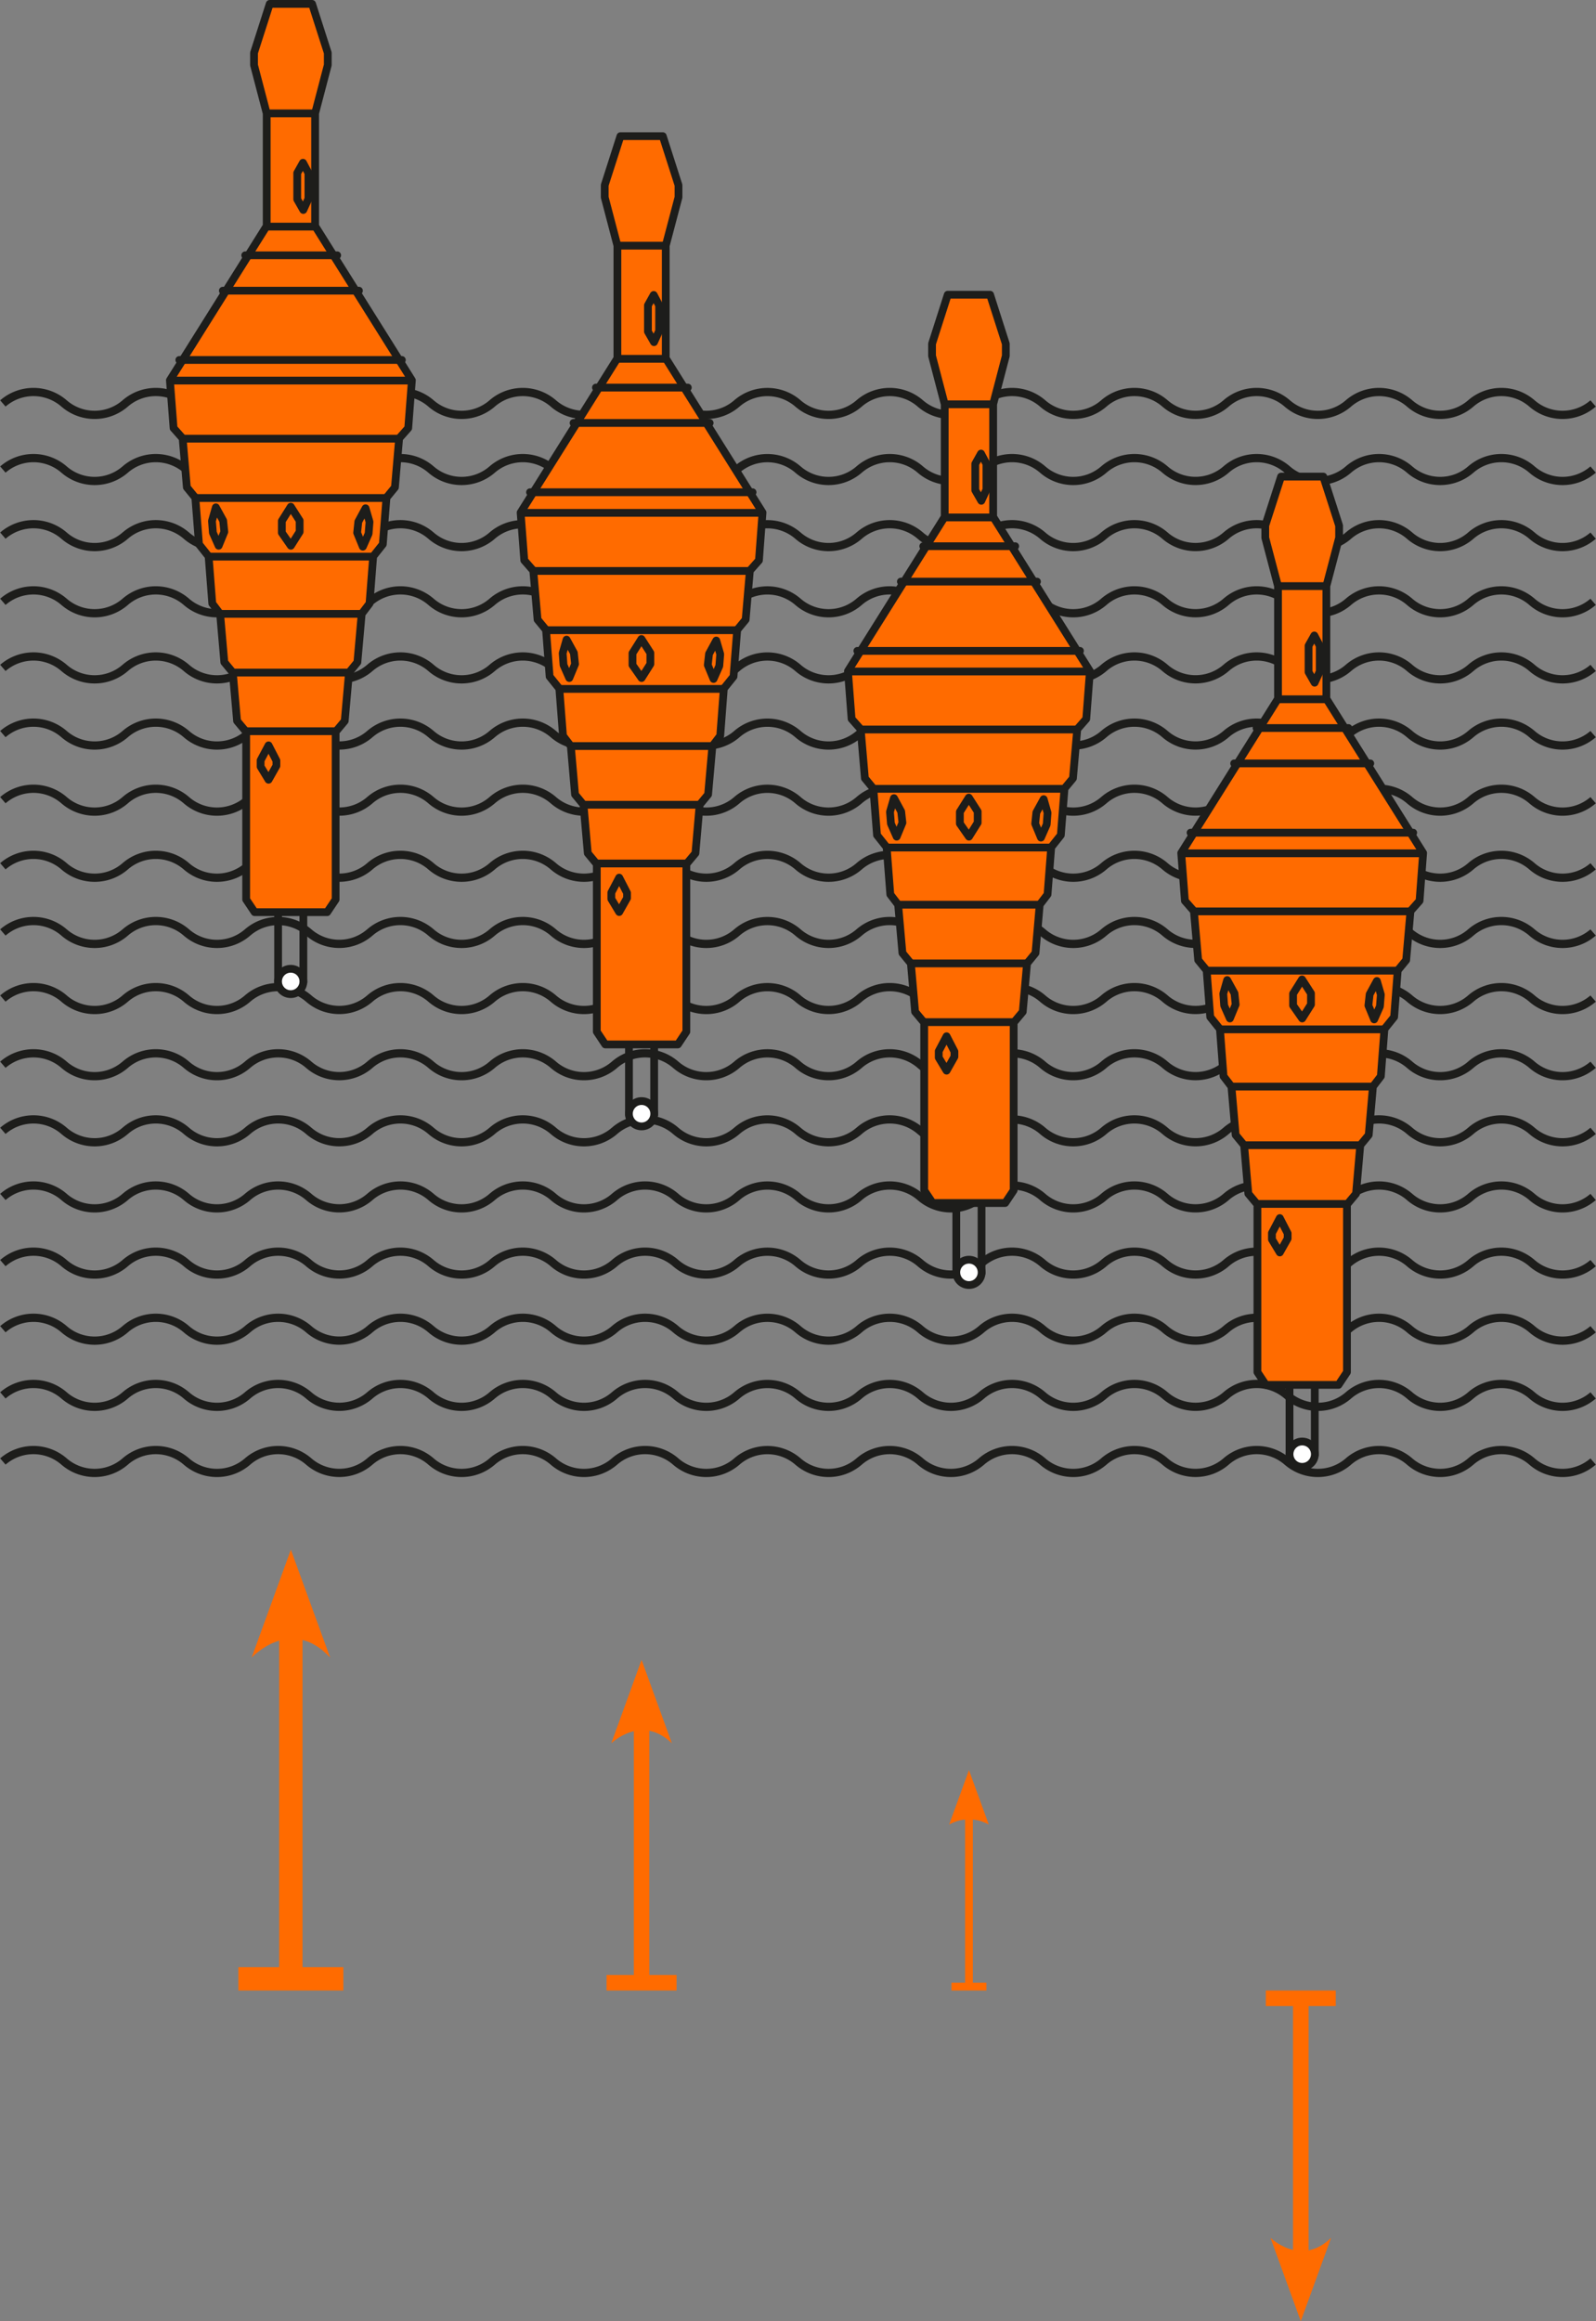 <svg xmlns="http://www.w3.org/2000/svg" id="Ebene_1" data-name="Ebene 1" viewBox="0 0 205.33 298.49"><rect x="0" y="0" width="205.33" height="298.49" fill="#808080" stroke="none"/><defs><style>.cls-1,.cls-2,.cls-4,.cls-6,.cls-7,.cls-8,.cls-9{fill:none;}.cls-1,.cls-2,.cls-4,.cls-6{stroke:#1d1d1b;}.cls-1{stroke-width:1.06px;}.cls-2{stroke-linecap:round;}.cls-3{fill:#fff;}.cls-5{fill:#ff6b00;}.cls-6{stroke-linejoin:round;}.cls-7,.cls-8,.cls-9{stroke:#ff6b00;}.cls-7{stroke-width:3px;}.cls-8{stroke-width:2px;}</style></defs><path class="cls-1" d="M.37,51.88a6,6,0,0,1,7.87,0,6,6,0,0,0,7.87,0,6,6,0,0,1,7.87,0,6,6,0,0,0,7.87,0,6,6,0,0,1,7.87,0,6,6,0,0,0,7.86,0,6,6,0,0,1,7.87,0,6,6,0,0,0,7.87,0,6,6,0,0,1,7.87,0,6,6,0,0,0,7.87,0,6,6,0,0,1,7.87,0,6,6,0,0,0,7.87,0,6,6,0,0,1,7.86,0,6,6,0,0,0,7.87,0,6,6,0,0,1,7.87,0,6,6,0,0,0,7.87,0,6,6,0,0,1,7.87,0,6,6,0,0,0,7.87,0,6,6,0,0,1,7.87,0,6,6,0,0,0,7.86,0,6,6,0,0,1,7.87,0,6,6,0,0,0,7.87,0,6,6,0,0,1,7.87,0,6,6,0,0,0,7.87,0,6,6,0,0,1,7.87,0,6,6,0,0,0,7.87,0"></path><path class="cls-1" d="M.37,60.38a6,6,0,0,1,7.87,0,6,6,0,0,0,7.87,0,6,6,0,0,1,7.87,0,6,6,0,0,0,7.87,0,6,6,0,0,1,7.87,0,6,6,0,0,0,7.86,0,6,6,0,0,1,7.87,0,6,6,0,0,0,7.87,0,6,6,0,0,1,7.87,0,6,6,0,0,0,7.87,0,6,6,0,0,1,7.87,0,6,6,0,0,0,7.87,0,6,6,0,0,1,7.86,0,6,6,0,0,0,7.87,0,6,6,0,0,1,7.87,0,6,6,0,0,0,7.87,0,6,6,0,0,1,7.87,0,6,6,0,0,0,7.87,0,6,6,0,0,1,7.87,0,6,6,0,0,0,7.86,0,6,6,0,0,1,7.87,0,6,6,0,0,0,7.87,0,6,6,0,0,1,7.87,0,6,6,0,0,0,7.87,0,6,6,0,0,1,7.87,0,6,6,0,0,0,7.87,0"></path><path class="cls-1" d="M.37,68.88a6,6,0,0,1,7.87,0,6,6,0,0,0,7.87,0,6,6,0,0,1,7.87,0,6,6,0,0,0,7.87,0,6,6,0,0,1,7.87,0,6,6,0,0,0,7.86,0,6,6,0,0,1,7.87,0,6,6,0,0,0,7.87,0,6,6,0,0,1,7.87,0,6,6,0,0,0,7.87,0,6,6,0,0,1,7.87,0,6,6,0,0,0,7.87,0,6,6,0,0,1,7.86,0,6,6,0,0,0,7.87,0,6,6,0,0,1,7.87,0,6,6,0,0,0,7.87,0,6,6,0,0,1,7.87,0,6,6,0,0,0,7.87,0,6,6,0,0,1,7.87,0,6,6,0,0,0,7.86,0,6,6,0,0,1,7.87,0,6,6,0,0,0,7.87,0,6,6,0,0,1,7.87,0,6,6,0,0,0,7.87,0,6,6,0,0,1,7.87,0,6,6,0,0,0,7.87,0"></path><path class="cls-1" d="M.37,77.39a6,6,0,0,1,7.87,0,6,6,0,0,0,7.87,0,6,6,0,0,1,7.87,0,6,6,0,0,0,7.87,0,6,6,0,0,1,7.87,0,6,6,0,0,0,7.86,0,6,6,0,0,1,7.87,0,6,6,0,0,0,7.87,0,6,6,0,0,1,7.87,0,6,6,0,0,0,7.87,0,6,6,0,0,1,7.87,0,6,6,0,0,0,7.87,0,6,6,0,0,1,7.86,0,6,6,0,0,0,7.87,0,6,6,0,0,1,7.87,0,6,6,0,0,0,7.87,0,6,6,0,0,1,7.87,0,6,6,0,0,0,7.87,0,6,6,0,0,1,7.87,0,6,6,0,0,0,7.86,0,6,6,0,0,1,7.87,0,6,6,0,0,0,7.87,0,6,6,0,0,1,7.87,0,6,6,0,0,0,7.87,0,6,6,0,0,1,7.87,0,6,6,0,0,0,7.87,0"></path><path class="cls-1" d="M.37,85.89a6,6,0,0,1,7.87,0,6,6,0,0,0,7.87,0,6,6,0,0,1,7.87,0,6,6,0,0,0,7.87,0,6,6,0,0,1,7.87,0,6,6,0,0,0,7.86,0,6,6,0,0,1,7.87,0,6,6,0,0,0,7.87,0,6,6,0,0,1,7.87,0,6,6,0,0,0,7.87,0,6,6,0,0,1,7.87,0,6,6,0,0,0,7.87,0,6,6,0,0,1,7.86,0,6,6,0,0,0,7.87,0,6,6,0,0,1,7.87,0,6,6,0,0,0,7.87,0,6,6,0,0,1,7.87,0,6,6,0,0,0,7.87,0,6,6,0,0,1,7.87,0,6,6,0,0,0,7.86,0,6,6,0,0,1,7.87,0,6,6,0,0,0,7.87,0,6,6,0,0,1,7.87,0,6,6,0,0,0,7.87,0,6,6,0,0,1,7.87,0,6,6,0,0,0,7.87,0"></path><path class="cls-1" d="M.37,94.4a6,6,0,0,1,7.87,0,6,6,0,0,0,7.87,0,6,6,0,0,1,7.87,0,6,6,0,0,0,7.87,0,6,6,0,0,1,7.87,0,6,6,0,0,0,7.86,0,6,6,0,0,1,7.87,0,6,6,0,0,0,7.87,0,6,6,0,0,1,7.87,0,6,6,0,0,0,7.87,0,6,6,0,0,1,7.87,0,6,6,0,0,0,7.87,0,6,6,0,0,1,7.86,0,6,6,0,0,0,7.87,0,6,6,0,0,1,7.87,0,6,6,0,0,0,7.87,0,6,6,0,0,1,7.87,0,6,6,0,0,0,7.87,0,6,6,0,0,1,7.87,0,6,6,0,0,0,7.86,0,6,6,0,0,1,7.87,0,6,6,0,0,0,7.87,0,6,6,0,0,1,7.87,0,6,6,0,0,0,7.87,0,6,6,0,0,1,7.87,0,6,6,0,0,0,7.87,0"></path><path class="cls-1" d="M.37,102.9a6,6,0,0,1,7.87,0,6,6,0,0,0,7.87,0,6,6,0,0,1,7.87,0,6,6,0,0,0,7.87,0,6,6,0,0,1,7.87,0,6,6,0,0,0,7.86,0,6,6,0,0,1,7.87,0,6,6,0,0,0,7.87,0,6,6,0,0,1,7.87,0,6,6,0,0,0,7.87,0,6,6,0,0,1,7.87,0,6,6,0,0,0,7.87,0,6,6,0,0,1,7.86,0,6,6,0,0,0,7.87,0,6,6,0,0,1,7.87,0,6,6,0,0,0,7.87,0,6,6,0,0,1,7.87,0,6,6,0,0,0,7.87,0,6,6,0,0,1,7.87,0,6,6,0,0,0,7.86,0,6,6,0,0,1,7.87,0,6,6,0,0,0,7.87,0,6,6,0,0,1,7.87,0,6,6,0,0,0,7.87,0,6,6,0,0,1,7.87,0,6,6,0,0,0,7.87,0"></path><path class="cls-1" d="M.37,111.4a6,6,0,0,1,7.87,0,6,6,0,0,0,7.87,0,6,6,0,0,1,7.87,0,6,6,0,0,0,7.87,0,6,6,0,0,1,7.87,0,6,6,0,0,0,7.86,0,6,6,0,0,1,7.87,0,6,6,0,0,0,7.87,0,6,6,0,0,1,7.87,0,6,6,0,0,0,7.87,0,6,6,0,0,1,7.87,0,6,6,0,0,0,7.87,0,6,6,0,0,1,7.86,0,6,6,0,0,0,7.87,0,6,6,0,0,1,7.87,0,6,6,0,0,0,7.87,0,6,6,0,0,1,7.87,0,6,6,0,0,0,7.87,0,6,6,0,0,1,7.87,0,6,6,0,0,0,7.86,0,6,6,0,0,1,7.87,0,6,6,0,0,0,7.87,0,6,6,0,0,1,7.87,0,6,6,0,0,0,7.87,0,6,6,0,0,1,7.87,0,6,6,0,0,0,7.87,0"></path><path class="cls-1" d="M.37,119.91a6,6,0,0,1,7.87,0,6,6,0,0,0,7.87,0,6,6,0,0,1,7.87,0,6,6,0,0,0,7.87,0,6,6,0,0,1,7.87,0,6,6,0,0,0,7.86,0,6,6,0,0,1,7.87,0,6,6,0,0,0,7.87,0,6,6,0,0,1,7.87,0,6,6,0,0,0,7.87,0,6,6,0,0,1,7.87,0,6,6,0,0,0,7.87,0,6,6,0,0,1,7.86,0,6,6,0,0,0,7.87,0,6,6,0,0,1,7.87,0,6,6,0,0,0,7.87,0,6,6,0,0,1,7.87,0,6,6,0,0,0,7.87,0,6,6,0,0,1,7.87,0,6,6,0,0,0,7.86,0,6,6,0,0,1,7.87,0,6,6,0,0,0,7.87,0,6,6,0,0,1,7.87,0,6,6,0,0,0,7.87,0,6,6,0,0,1,7.87,0,6,6,0,0,0,7.87,0"></path><path class="cls-1" d="M.37,128.41a6,6,0,0,1,7.87,0,6,6,0,0,0,7.87,0,6,6,0,0,1,7.87,0,6,6,0,0,0,7.87,0,6,6,0,0,1,7.87,0,6,6,0,0,0,7.86,0,6,6,0,0,1,7.87,0,6,6,0,0,0,7.87,0,6,6,0,0,1,7.87,0,6,6,0,0,0,7.87,0,6,6,0,0,1,7.87,0,6,6,0,0,0,7.87,0,6,6,0,0,1,7.86,0,6,6,0,0,0,7.87,0,6,6,0,0,1,7.87,0,6,6,0,0,0,7.87,0,6,6,0,0,1,7.87,0,6,6,0,0,0,7.87,0,6,6,0,0,1,7.87,0,6,6,0,0,0,7.86,0,6,6,0,0,1,7.87,0,6,6,0,0,0,7.87,0,6,6,0,0,1,7.87,0,6,6,0,0,0,7.87,0,6,6,0,0,1,7.87,0,6,6,0,0,0,7.87,0"></path><path class="cls-1" d="M.37,136.92a6,6,0,0,1,7.87,0,6,6,0,0,0,7.87,0,6,6,0,0,1,7.87,0,6,6,0,0,0,7.87,0,6,6,0,0,1,7.87,0,6,6,0,0,0,7.86,0,6,6,0,0,1,7.87,0,6,6,0,0,0,7.87,0,6,6,0,0,1,7.87,0,6,6,0,0,0,7.87,0,6,6,0,0,1,7.87,0,6,6,0,0,0,7.87,0,6,6,0,0,1,7.86,0,6,6,0,0,0,7.87,0,6,6,0,0,1,7.87,0,6,6,0,0,0,7.87,0,6,6,0,0,1,7.87,0,6,6,0,0,0,7.87,0,6,6,0,0,1,7.87,0,6,6,0,0,0,7.86,0,6,6,0,0,1,7.87,0,6,6,0,0,0,7.87,0,6,6,0,0,1,7.87,0,6,6,0,0,0,7.87,0,6,6,0,0,1,7.87,0,6,6,0,0,0,7.87,0"></path><path class="cls-1" d="M.37,145.42a6,6,0,0,1,7.87,0,6,6,0,0,0,7.87,0,6,6,0,0,1,7.87,0,6,6,0,0,0,7.87,0,6,6,0,0,1,7.87,0,6,6,0,0,0,7.86,0,6,6,0,0,1,7.87,0,6,6,0,0,0,7.87,0,6,6,0,0,1,7.87,0,6,6,0,0,0,7.87,0,6,6,0,0,1,7.87,0,6,6,0,0,0,7.87,0,6,6,0,0,1,7.86,0,6,6,0,0,0,7.87,0,6,6,0,0,1,7.87,0,6,6,0,0,0,7.87,0,6,6,0,0,1,7.87,0,6,6,0,0,0,7.87,0,6,6,0,0,1,7.87,0,6,6,0,0,0,7.86,0,6,6,0,0,1,7.87,0,6,6,0,0,0,7.87,0,6,6,0,0,1,7.87,0,6,6,0,0,0,7.87,0,6,6,0,0,1,7.87,0,6,6,0,0,0,7.87,0"></path><path class="cls-1" d="M.37,153.92a6,6,0,0,1,7.87,0,6,6,0,0,0,7.87,0,6,6,0,0,1,7.87,0,6,6,0,0,0,7.87,0,6,6,0,0,1,7.87,0,6,6,0,0,0,7.86,0,6,6,0,0,1,7.87,0,6,6,0,0,0,7.87,0,6,6,0,0,1,7.87,0,6,6,0,0,0,7.87,0,6,6,0,0,1,7.87,0,6,6,0,0,0,7.87,0,6,6,0,0,1,7.86,0,6,6,0,0,0,7.87,0,6,6,0,0,1,7.87,0,6,6,0,0,0,7.87,0,6,6,0,0,1,7.87,0,6,6,0,0,0,7.87,0,6,6,0,0,1,7.87,0,6,6,0,0,0,7.86,0,6,6,0,0,1,7.87,0,6,6,0,0,0,7.87,0,6,6,0,0,1,7.87,0,6,6,0,0,0,7.87,0,6,6,0,0,1,7.87,0,6,6,0,0,0,7.87,0"></path><path class="cls-1" d="M.37,162.43a6,6,0,0,1,7.87,0,6,6,0,0,0,7.87,0,6,6,0,0,1,7.87,0,6,6,0,0,0,7.87,0,6,6,0,0,1,7.87,0,6,6,0,0,0,7.86,0,6,6,0,0,1,7.87,0,6,6,0,0,0,7.87,0,6,6,0,0,1,7.87,0,6,6,0,0,0,7.87,0,6,6,0,0,1,7.87,0,6,6,0,0,0,7.87,0,6,6,0,0,1,7.86,0,6,6,0,0,0,7.87,0,6,6,0,0,1,7.87,0,6,6,0,0,0,7.87,0,6,6,0,0,1,7.87,0,6,6,0,0,0,7.87,0,6,6,0,0,1,7.87,0,6,6,0,0,0,7.86,0,6,6,0,0,1,7.87,0,6,6,0,0,0,7.87,0,6,6,0,0,1,7.87,0,6,6,0,0,0,7.87,0,6,6,0,0,1,7.87,0,6,6,0,0,0,7.87,0"></path><path class="cls-1" d="M.37,170.93a6,6,0,0,1,7.87,0,6,6,0,0,0,7.87,0,6,6,0,0,1,7.87,0,6,6,0,0,0,7.87,0,6,6,0,0,1,7.87,0,6,6,0,0,0,7.86,0,6,6,0,0,1,7.87,0,6,6,0,0,0,7.87,0,6,6,0,0,1,7.87,0,6,6,0,0,0,7.87,0,6,6,0,0,1,7.87,0,6,6,0,0,0,7.87,0,6,6,0,0,1,7.86,0,6,6,0,0,0,7.87,0,6,6,0,0,1,7.87,0,6,6,0,0,0,7.87,0,6,6,0,0,1,7.87,0,6,6,0,0,0,7.87,0,6,6,0,0,1,7.87,0,6,6,0,0,0,7.86,0,6,6,0,0,1,7.87,0,6,6,0,0,0,7.87,0,6,6,0,0,1,7.87,0,6,6,0,0,0,7.87,0,6,6,0,0,1,7.87,0,6,6,0,0,0,7.87,0"></path><path class="cls-1" d="M.37,179.44a6,6,0,0,1,7.87,0,6,6,0,0,0,7.87,0,6,6,0,0,1,7.87,0,6,6,0,0,0,7.87,0,6,6,0,0,1,7.87,0,6,6,0,0,0,7.86,0,6,6,0,0,1,7.87,0,6,6,0,0,0,7.87,0,6,6,0,0,1,7.87,0,6,6,0,0,0,7.87,0,6,6,0,0,1,7.87,0,6,6,0,0,0,7.87,0,6,6,0,0,1,7.86,0,6,6,0,0,0,7.87,0,6,6,0,0,1,7.87,0,6,6,0,0,0,7.87,0,6,6,0,0,1,7.87,0,6,6,0,0,0,7.87,0,6,6,0,0,1,7.87,0,6,6,0,0,0,7.86,0,6,6,0,0,1,7.87,0,6,6,0,0,0,7.87,0,6,6,0,0,1,7.87,0,6,6,0,0,0,7.87,0,6,6,0,0,1,7.87,0,6,6,0,0,0,7.87,0"></path><path class="cls-1" d="M.37,187.94a6,6,0,0,1,7.87,0,6,6,0,0,0,7.87,0,6,6,0,0,1,7.87,0,6,6,0,0,0,7.87,0,6,6,0,0,1,7.87,0,6,6,0,0,0,7.86,0,6,6,0,0,1,7.87,0,6,6,0,0,0,7.87,0,6,6,0,0,1,7.87,0,6,6,0,0,0,7.87,0,6,6,0,0,1,7.87,0,6,6,0,0,0,7.87,0,6,6,0,0,1,7.86,0,6,6,0,0,0,7.87,0,6,6,0,0,1,7.87,0,6,6,0,0,0,7.87,0,6,6,0,0,1,7.87,0,6,6,0,0,0,7.87,0,6,6,0,0,1,7.87,0,6,6,0,0,0,7.86,0,6,6,0,0,1,7.87,0,6,6,0,0,0,7.87,0,6,6,0,0,1,7.87,0,6,6,0,0,0,7.87,0,6,6,0,0,1,7.87,0,6,6,0,0,0,7.87,0"></path><line class="cls-2" x1="35.78" y1="126.32" x2="35.78" y2="115.47"></line><line class="cls-2" x1="39.03" y1="126.32" x2="39.03" y2="115.47"></line><path class="cls-3" d="M37.4,127.84a1.63,1.63,0,1,0-1.62-1.63,1.63,1.63,0,0,0,1.62,1.63"></path><circle class="cls-4" cx="37.4" cy="126.21" r="1.63"></circle><polygon class="cls-5" points="34.7 0.5 32.68 6.8 32.68 8.36 34.31 14.58 34.31 29.06 21.86 48.9 22.33 55.05 23.5 56.37 24.04 62.67 25.13 64 25.6 69.99 26.84 71.55 27.31 77.61 28.32 78.94 28.86 85.16 29.95 86.48 30.5 92.71 31.67 94.11 31.67 115.67 32.76 117.3 42.09 117.3 43.18 115.67 43.18 94.11 44.35 92.71 44.9 86.48 45.98 85.16 46.53 78.94 47.54 77.61 48.01 71.55 49.25 69.99 49.72 64 50.81 62.67 51.35 56.37 52.52 55.05 52.99 48.9 40.54 29.06 40.54 14.58 42.17 8.36 42.17 6.8 40.15 0.5 34.7 0.5"></polygon><polygon class="cls-6" points="34.7 0.5 32.68 6.8 32.68 8.36 34.31 14.58 34.31 29.06 21.86 48.9 22.33 55.05 23.5 56.37 24.04 62.67 25.13 64 25.6 69.99 26.84 71.55 27.31 77.61 28.32 78.94 28.86 85.16 29.95 86.48 30.5 92.71 31.67 94.11 31.67 115.67 32.76 117.3 42.09 117.3 43.18 115.67 43.18 94.11 44.35 92.71 44.9 86.48 45.98 85.16 46.53 78.94 47.54 77.61 48.01 71.55 49.25 69.99 49.72 64 50.81 62.67 51.35 56.37 52.52 55.05 52.99 48.9 40.54 29.06 40.54 14.58 42.17 8.36 42.17 6.8 40.15 0.5 34.7 0.5"></polygon><line class="cls-4" x1="23.46" y1="56.41" x2="51.31" y2="56.41"></line><line class="cls-4" x1="25.13" y1="64.04" x2="49.72" y2="64.04"></line><path class="cls-4" d="M26.41,56.22"></path><line class="cls-4" x1="26.84" y1="71.58" x2="47.97" y2="71.58"></line><line class="cls-4" x1="28.32" y1="78.94" x2="46.49" y2="78.94"></line><line class="cls-4" x1="29.95" y1="86.49" x2="44.89" y2="86.49"></line><line class="cls-4" x1="31.63" y1="94.03" x2="43.22" y2="94.03"></line><line class="cls-4" x1="34.23" y1="14.58" x2="40.58" y2="14.58"></line><line class="cls-4" x1="34.23" y1="29.14" x2="40.58" y2="29.14"></line><line class="cls-2" x1="31.55" y1="32.83" x2="43.38" y2="32.83"></line><line class="cls-2" x1="28.67" y1="37.38" x2="46.18" y2="37.38"></line><line class="cls-2" x1="23.07" y1="46.29" x2="51.7" y2="46.29"></line><line class="cls-4" x1="21.82" y1="48.94" x2="52.95" y2="48.94"></line><polygon class="cls-6" points="38.98 20.93 38.24 22.25 38.24 25.63 39.02 27 39.68 25.56 39.68 22.25 38.98 20.93"></polygon><polygon class="cls-6" points="37.41 65.16 36.26 66.99 36.26 68.51 37.42 70.18 38.55 68.39 38.55 66.95 37.41 65.16"></polygon><polygon class="cls-6" points="27.77 65.24 27.27 66.99 27.39 68.51 28.13 70.18 28.86 68.39 28.71 66.95 27.77 65.24"></polygon><polygon class="cls-6" points="47.03 65.36 47.54 67.11 47.42 68.63 46.68 70.3 45.95 68.51 46.1 67.08 47.03 65.36"></polygon><polygon class="cls-6" points="34.55 95.85 33.53 97.77 33.53 98.59 34.55 100.27 35.56 98.48 35.56 97.81 34.55 95.85"></polygon><line class="cls-7" x1="37.42" y1="254.47" x2="37.42" y2="207.67"></line><line class="cls-7" x1="30.67" y1="254.47" x2="44.17" y2="254.47"></line><path class="cls-5" d="M37.42,199.28l-5.05,13.89s5.05-5.5,10.11,0l-5.06-13.89"></path><line class="cls-8" x1="82.54" y1="254.97" x2="82.54" y2="220.38"></line><line class="cls-8" x1="78.04" y1="254.97" x2="87.04" y2="254.97"></line><path class="cls-5" d="M82.54,213.45l-3.9,10.73s3.9-3.8,7.8,0l-3.9-10.73"></path><line class="cls-9" x1="124.66" y1="255.47" x2="124.66" y2="233.09"></line><line class="cls-9" x1="122.41" y1="255.47" x2="126.91" y2="255.47"></line><path class="cls-5" d="M124.66,227.63l-2.55,7a5.19,5.19,0,0,1,5.1,0l-2.55-7"></path><line class="cls-8" x1="167.35" y1="256.97" x2="167.35" y2="291.57"></line><line class="cls-8" x1="162.85" y1="256.97" x2="171.85" y2="256.97"></line><path class="cls-5" d="M167.35,298.49l-3.9-10.72s3.9,3.8,7.8,0l-3.9,10.72"></path><line class="cls-2" x1="80.92" y1="143.33" x2="80.92" y2="132.47"></line><line class="cls-2" x1="84.16" y1="143.33" x2="84.16" y2="132.47"></line><path class="cls-3" d="M82.54,144.85a1.63,1.63,0,1,0,0-3.25,1.63,1.63,0,0,0,0,3.25"></path><circle class="cls-4" cx="82.54" cy="143.22" r="1.63"></circle><polygon class="cls-5" points="79.82 17.51 77.8 23.81 77.8 25.37 79.43 31.59 79.43 46.07 66.98 65.91 67.45 72.06 68.61 73.38 69.16 79.68 70.25 81 70.71 87 71.96 88.55 72.43 94.62 73.44 95.94 73.98 102.17 75.07 103.49 75.62 109.72 76.78 111.12 76.78 132.67 77.87 134.31 87.21 134.31 88.3 132.67 88.3 111.12 89.47 109.72 90.01 103.49 91.1 102.17 91.65 95.94 92.66 94.62 93.12 88.55 94.37 87 94.84 81 95.93 79.68 96.47 73.38 97.64 72.06 98.1 65.91 85.65 46.07 85.65 31.59 87.29 25.37 87.29 23.81 85.27 17.51 79.82 17.51"></polygon><polygon class="cls-6" points="79.82 17.51 77.8 23.81 77.8 25.37 79.43 31.59 79.43 46.07 66.98 65.91 67.45 72.06 68.61 73.38 69.16 79.68 70.25 81 70.71 87 71.96 88.55 72.43 94.62 73.44 95.94 73.98 102.17 75.07 103.49 75.62 109.72 76.78 111.12 76.78 132.67 77.87 134.31 87.21 134.31 88.3 132.67 88.3 111.12 89.47 109.72 90.01 103.49 91.1 102.17 91.65 95.94 92.66 94.62 93.12 88.55 94.37 87 94.84 81 95.93 79.68 96.47 73.38 97.64 72.06 98.1 65.91 85.65 46.07 85.65 31.59 87.29 25.37 87.29 23.81 85.27 17.51 79.82 17.51"></polygon><line class="cls-4" x1="68.57" y1="73.42" x2="96.43" y2="73.42"></line><line class="cls-4" x1="70.25" y1="81.04" x2="94.84" y2="81.04"></line><path class="cls-4" d="M71.53,73.22"></path><line class="cls-4" x1="71.96" y1="88.59" x2="93.09" y2="88.59"></line><line class="cls-4" x1="73.44" y1="95.94" x2="91.61" y2="95.94"></line><line class="cls-4" x1="75.07" y1="103.49" x2="90.01" y2="103.49"></line><line class="cls-4" x1="76.74" y1="111.04" x2="88.34" y2="111.04"></line><line class="cls-4" x1="79.35" y1="31.59" x2="85.69" y2="31.59"></line><line class="cls-4" x1="79.35" y1="46.14" x2="85.69" y2="46.14"></line><line class="cls-2" x1="76.67" y1="49.84" x2="88.49" y2="49.84"></line><line class="cls-2" x1="73.79" y1="54.39" x2="91.3" y2="54.39"></line><line class="cls-2" x1="68.19" y1="63.3" x2="96.82" y2="63.3"></line><line class="cls-4" x1="66.94" y1="65.95" x2="98.07" y2="65.95"></line><polygon class="cls-6" points="84.1 37.93 83.36 39.26 83.36 42.64 84.14 44 84.8 42.56 84.8 39.26 84.1 37.93"></polygon><polygon class="cls-6" points="82.52 82.17 81.37 84 81.37 85.52 82.54 87.19 83.67 85.4 83.67 83.96 82.52 82.17"></polygon><polygon class="cls-6" points="72.89 82.25 72.39 84 72.5 85.52 73.24 87.19 73.98 85.4 73.83 83.96 72.89 82.25"></polygon><polygon class="cls-6" points="92.15 82.37 92.66 84.12 92.54 85.64 91.8 87.31 91.06 85.52 91.22 84.08 92.15 82.37"></polygon><polygon class="cls-6" points="79.66 112.86 78.65 114.78 78.65 115.6 79.66 117.28 80.67 115.49 80.67 114.82 79.66 112.86"></polygon><line class="cls-2" x1="123.03" y1="163.73" x2="123.03" y2="152.87"></line><line class="cls-2" x1="126.28" y1="163.73" x2="126.28" y2="152.87"></line><path class="cls-3" d="M124.66,165.24a1.63,1.63,0,1,0-1.63-1.62,1.62,1.62,0,0,0,1.63,1.62"></path><circle class="cls-4" cx="124.66" cy="163.62" r="1.63"></circle><polygon class="cls-5" points="121.93 37.9 119.91 44.21 119.91 45.76 121.54 51.99 121.54 66.46 109.09 86.3 109.56 92.45 110.73 93.77 111.27 100.08 112.36 101.4 112.83 107.39 114.07 108.95 114.54 115.02 115.55 116.34 116.1 122.56 117.19 123.89 117.73 130.11 118.9 131.51 118.9 153.07 119.99 154.7 129.32 154.7 130.41 153.07 130.41 131.51 131.58 130.11 132.13 123.89 133.22 122.56 133.76 116.34 134.77 115.02 135.24 108.95 136.48 107.39 136.95 101.4 138.04 100.08 138.59 93.77 139.75 92.45 140.22 86.3 127.77 66.46 127.77 51.99 129.4 45.76 129.4 44.21 127.38 37.9 121.93 37.9"></polygon><polygon class="cls-6" points="121.93 37.9 119.91 44.21 119.91 45.76 121.54 51.99 121.54 66.46 109.09 86.3 109.56 92.45 110.73 93.77 111.27 100.08 112.36 101.4 112.83 107.39 114.07 108.95 114.54 115.02 115.55 116.34 116.1 122.56 117.19 123.89 117.73 130.11 118.9 131.51 118.9 153.07 119.99 154.7 129.32 154.7 130.41 153.07 130.41 131.51 131.58 130.11 132.13 123.89 133.22 122.56 133.76 116.34 134.77 115.02 135.24 108.95 136.48 107.39 136.95 101.4 138.04 100.08 138.59 93.77 139.75 92.45 140.22 86.3 127.77 66.46 127.77 51.99 129.4 45.76 129.4 44.21 127.38 37.9 121.93 37.9"></polygon><line class="cls-4" x1="110.69" y1="93.81" x2="138.55" y2="93.81"></line><line class="cls-4" x1="112.36" y1="101.44" x2="136.95" y2="101.44"></line><path class="cls-4" d="M113.65,93.62"></path><line class="cls-4" x1="114.07" y1="108.99" x2="135.2" y2="108.99"></line><line class="cls-4" x1="115.55" y1="116.34" x2="133.72" y2="116.34"></line><line class="cls-4" x1="117.19" y1="123.89" x2="132.13" y2="123.89"></line><line class="cls-4" x1="118.86" y1="131.44" x2="130.45" y2="131.44"></line><line class="cls-4" x1="121.47" y1="51.99" x2="127.81" y2="51.99"></line><line class="cls-4" x1="121.47" y1="66.54" x2="127.81" y2="66.54"></line><line class="cls-2" x1="118.78" y1="70.24" x2="130.61" y2="70.24"></line><line class="cls-2" x1="115.9" y1="74.79" x2="133.41" y2="74.79"></line><line class="cls-2" x1="110.3" y1="83.7" x2="138.94" y2="83.7"></line><line class="cls-4" x1="109.05" y1="86.35" x2="140.18" y2="86.35"></line><polygon class="cls-6" points="126.21 58.33 125.47 59.65 125.47 63.04 126.25 64.4 126.91 62.96 126.91 59.65 126.21 58.33"></polygon><polygon class="cls-6" points="124.64 102.57 123.49 104.4 123.49 105.91 124.66 107.59 125.78 105.8 125.78 104.36 124.64 102.57"></polygon><polygon class="cls-6" points="115.01 102.64 114.5 104.4 114.62 105.91 115.36 107.59 116.1 105.8 115.94 104.36 115.01 102.64"></polygon><polygon class="cls-6" points="134.27 102.77 134.77 104.52 134.66 106.03 133.92 107.71 133.18 105.92 133.33 104.48 134.27 102.77"></polygon><polygon class="cls-6" points="121.78 133.26 120.77 135.17 120.77 136 121.78 137.68 122.79 135.89 122.79 135.22 121.78 133.26"></polygon><line class="cls-2" x1="165.9" y1="187.11" x2="165.9" y2="176.26"></line><line class="cls-2" x1="169.15" y1="187.11" x2="169.15" y2="176.26"></line><path class="cls-3" d="M167.53,188.63A1.63,1.63,0,1,0,165.9,187a1.63,1.63,0,0,0,1.63,1.63"></path><circle class="cls-4" cx="167.53" cy="187" r="1.63"></circle><polygon class="cls-5" points="164.81 61.29 162.78 67.59 162.78 69.15 164.42 75.37 164.42 89.85 151.97 109.69 152.44 115.84 153.6 117.16 154.15 123.46 155.24 124.79 155.7 130.78 156.95 132.33 157.41 138.4 158.43 139.73 158.97 145.95 160.06 147.27 160.6 153.5 161.77 154.9 161.77 176.45 162.86 178.09 172.2 178.09 173.29 176.45 173.29 154.9 174.46 153.5 175 147.27 176.09 145.95 176.63 139.73 177.65 138.4 178.11 132.33 179.36 130.78 179.82 124.79 180.91 123.46 181.46 117.16 182.63 115.84 183.09 109.69 170.64 89.85 170.64 75.37 172.28 69.15 172.28 67.59 170.25 61.29 164.81 61.29"></polygon><polygon class="cls-6" points="164.81 61.29 162.78 67.59 162.78 69.15 164.42 75.37 164.42 89.85 151.97 109.69 152.44 115.84 153.6 117.16 154.15 123.46 155.24 124.79 155.7 130.78 156.95 132.33 157.41 138.4 158.43 139.73 158.97 145.95 160.06 147.27 160.6 153.5 161.77 154.9 161.77 176.45 162.86 178.09 172.2 178.09 173.29 176.45 173.29 154.9 174.46 153.5 175 147.27 176.09 145.95 176.63 139.73 177.65 138.4 178.11 132.33 179.36 130.78 179.82 124.79 180.91 123.46 181.46 117.16 182.63 115.84 183.09 109.69 170.64 89.85 170.64 75.37 172.28 69.15 172.28 67.59 170.25 61.29 164.81 61.29"></polygon><line class="cls-4" x1="153.56" y1="117.2" x2="181.42" y2="117.2"></line><line class="cls-4" x1="155.24" y1="124.82" x2="179.82" y2="124.82"></line><path class="cls-4" d="M156.52,117"></path><line class="cls-4" x1="156.95" y1="132.37" x2="178.07" y2="132.37"></line><line class="cls-4" x1="158.43" y1="139.73" x2="176.6" y2="139.73"></line><line class="cls-4" x1="160.06" y1="147.27" x2="175" y2="147.27"></line><line class="cls-4" x1="161.73" y1="154.82" x2="173.33" y2="154.82"></line><line class="cls-4" x1="164.34" y1="75.37" x2="170.68" y2="75.37"></line><line class="cls-4" x1="164.34" y1="89.92" x2="170.68" y2="89.92"></line><line class="cls-2" x1="161.66" y1="93.62" x2="173.48" y2="93.62"></line><line class="cls-2" x1="158.78" y1="98.17" x2="176.29" y2="98.17"></line><line class="cls-2" x1="153.17" y1="107.08" x2="181.81" y2="107.08"></line><line class="cls-4" x1="151.93" y1="109.73" x2="183.05" y2="109.73"></line><polygon class="cls-6" points="169.09 81.72 168.35 83.04 168.35 86.42 169.13 87.79 169.79 86.35 169.79 83.04 169.09 81.72"></polygon><polygon class="cls-6" points="167.51 125.95 166.36 127.78 166.36 129.3 167.53 130.97 168.66 129.18 168.66 127.74 167.51 125.95"></polygon><polygon class="cls-6" points="157.88 126.03 157.38 127.78 157.49 129.3 158.23 130.97 158.97 129.18 158.82 127.74 157.88 126.03"></polygon><polygon class="cls-6" points="177.14 126.15 177.65 127.9 177.53 129.42 176.79 131.09 176.05 129.3 176.21 127.86 177.14 126.15"></polygon><polygon class="cls-6" points="164.65 156.64 163.64 158.56 163.64 159.38 164.65 161.06 165.66 159.27 165.66 158.6 164.65 156.64"></polygon></svg>